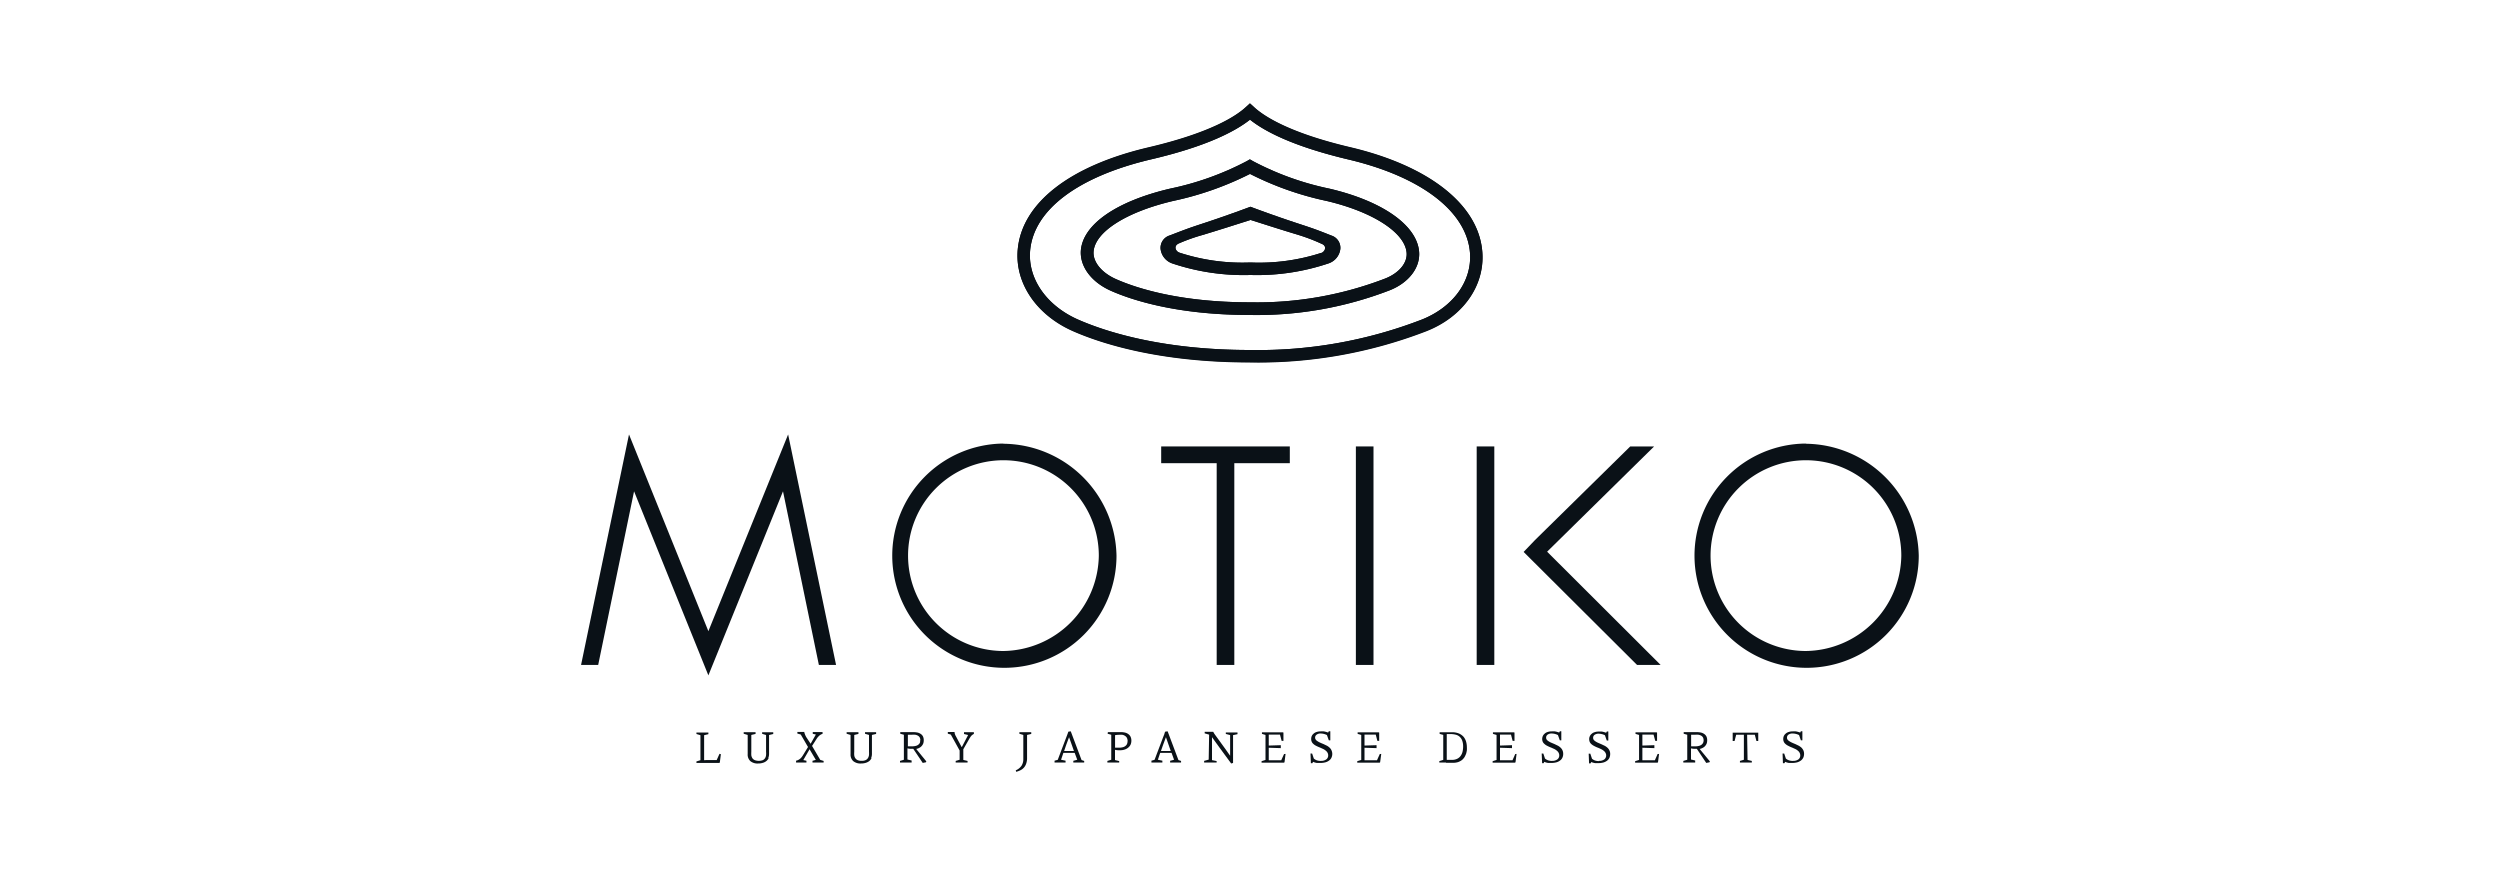 <?xml version="1.0" encoding="UTF-8"?> <svg xmlns="http://www.w3.org/2000/svg" id="Layer_1" data-name="Layer 1" viewBox="0 0 400 140"> <defs> <style>.cls-1{fill:#0a1117;}</style> </defs> <title>lopgo_clients22</title> <path class="cls-1" d="M113.05,121.61h1.62l.45-1,.22.06-.17,1.33-.07.07h-3.67l0-.24.64-.2v-4l-.64-.19v-.24h1.91v.27l-.68.16v4Z"></path> <path class="cls-1" d="M123,121.26a1.25,1.25,0,0,1-.39.51,1.51,1.51,0,0,1-.58.29,2.43,2.43,0,0,1-.73.1,1.8,1.8,0,0,1-1.24-.38,1.41,1.41,0,0,1-.43-1.13v-3.06l-.64-.19v-.25h1.9v.28l-.68.16v2.7a4.75,4.75,0,0,0,0,.56,1.26,1.26,0,0,0,.17.46.91.91,0,0,0,.38.31,1.89,1.89,0,0,0,1.3,0,.89.89,0,0,0,.36-.33,1.14,1.14,0,0,0,.15-.46,3.08,3.08,0,0,0,0-.53v-2.7l-.63-.19v-.25h1.78v.28l-.67.16v3a1.74,1.74,0,0,1-.14.72"></path> <path class="cls-1" d="M129.7,119l.84-1.48-.5-.11v-.28h1.57v.29a1,1,0,0,0-.34.15,1.44,1.44,0,0,0-.27.22,2.91,2.91,0,0,0-.24.27l-.19.29-.64,1,1.31,2.23.54.17V122H130v-.27l.53-.15-1-1.7-1,1.73.5.11V122h-1.66v-.29a1.35,1.35,0,0,0,.37-.13,1.57,1.57,0,0,0,.3-.2,2.16,2.16,0,0,0,.25-.27c.07-.1.15-.21.22-.33l.77-1.26-1.16-2-.54-.15,0-.26h1.1a1.4,1.4,0,0,0,.06.24l.09.25.11.23.1.17Z"></path> <path class="cls-1" d="M139.46,121.26a1.32,1.32,0,0,1-.38.51,1.67,1.67,0,0,1-.58.29,2.55,2.55,0,0,1-.74.1,1.82,1.82,0,0,1-1.24-.38,1.41,1.41,0,0,1-.43-1.13v-3.06l-.63-.19v-.25h1.89v.28l-.67.16v2.7a3.28,3.28,0,0,0,0,.56,1,1,0,0,0,.17.46.88.88,0,0,0,.37.31,1.51,1.51,0,0,0,.66.11,1.43,1.43,0,0,0,.64-.12.89.89,0,0,0,.36-.33,1.32,1.32,0,0,0,.16-.46,4.55,4.55,0,0,0,0-.53v-2.7l-.64-.19v-.25h1.78v.28l-.67.16v3a1.74,1.74,0,0,1-.14.72"></path> <path class="cls-1" d="M147.26,118.49a1.13,1.13,0,0,0-.09-.47.8.8,0,0,0-.28-.3,1.34,1.34,0,0,0-.44-.16,3.37,3.37,0,0,0-.58,0h-.3l-.31,0v1.85l.18,0,.19,0h.29a2.22,2.22,0,0,0,.69-.09,1,1,0,0,0,.4-.24.69.69,0,0,0,.2-.32,1.1,1.1,0,0,0,0-.35m1,3.41-.05.14-.52.11-1.52-2.26h-.45a3.09,3.09,0,0,1-.48-.07v1.78l.67.16V122H144v-.25l.62-.19v-4l-.58-.16,0-.26h2.1a3.45,3.45,0,0,1,.67.07,1.55,1.55,0,0,1,.52.23,1,1,0,0,1,.35.4,1.41,1.41,0,0,1,.12.61,1.74,1.74,0,0,1-.06.45,1.31,1.31,0,0,1-.22.4,1.16,1.16,0,0,1-.37.32,1.56,1.56,0,0,1-.56.21Z"></path> <path class="cls-1" d="M153.9,119.52l1-1.92-.66-.16v-.29h1.58v.28a1.16,1.16,0,0,0-.22.13,1.12,1.12,0,0,0-.2.18,2.1,2.1,0,0,0-.19.27,3.22,3.22,0,0,0-.21.35l-.87,1.52v1.71l.68.16V122h-1.9v-.25l.63-.19v-1.48l-1.41-2.55-.48-.14v-.27h1.08a1,1,0,0,0,.06.34,1.72,1.72,0,0,0,.17.37l.88,1.66Z"></path> <path class="cls-1" d="M164.2,122.15a1.8,1.8,0,0,1-.89,1.07,3.37,3.37,0,0,1-.72.27l-.07-.24a2.05,2.05,0,0,0,.93-.74,1.93,1.93,0,0,0,.28-1.06v-3.86l-.63-.19v-.25H165v.28l-.67.16v3.67a2.57,2.57,0,0,1-.13.89"></path> <path class="cls-1" d="M170.6,119.16l-.34,1h1.57l-.35-1-.43-1.21h0Zm.74-2.1,1.71,4.55.42.14V122h-1.74v-.27l.63-.17-.41-1.1h-1.81l-.37,1.1.72.15V122h-1.76v-.29l.51-.14,1.43-3.77c.05-.12.09-.24.13-.35a3.37,3.37,0,0,0,.13-.38l.38-.06Z"></path> <path class="cls-1" d="M180.42,118.58a1.19,1.19,0,0,0-.1-.49.78.78,0,0,0-.29-.33,1.13,1.13,0,0,0-.43-.19,2.56,2.56,0,0,0-.58,0,2.87,2.87,0,0,0-.61.06v2l.34,0H179a2.36,2.36,0,0,0,.71-.09,1.06,1.06,0,0,0,.42-.24.74.74,0,0,0,.22-.34,1.26,1.26,0,0,0,.06-.38m-3.15-1.44h2.1a2.8,2.8,0,0,1,.67.08,1.4,1.4,0,0,1,.52.25,1.06,1.06,0,0,1,.35.43,1.46,1.46,0,0,1,.12.62,1.62,1.62,0,0,1-.11.58,1.35,1.35,0,0,1-.35.48,1.63,1.63,0,0,1-.56.33,2.15,2.15,0,0,1-.79.13h-.33a3.27,3.27,0,0,1-.48-.07v1.64l.67.16V122h-1.89v-.25l.62-.19v-4l-.58-.16Z"></path> <path class="cls-1" d="M186.1,119.16l-.35,1h1.57l-.35-1-.42-1.21h0Zm.74-2.1,1.71,4.55.42.14V122h-1.75v-.27l.63-.17-.4-1.1h-1.82l-.37,1.1.72.15V122h-1.75v-.29l.5-.14,1.43-3.77.14-.35c0-.12.08-.24.12-.38l.38-.06Z"></path> <path class="cls-1" d="M196.82,121c0-.57,0-1.13,0-1.7s0-1.13,0-1.69l-.69-.18v-.24H198v.28l-.71.15c0,.72,0,1.46,0,2.22s0,1.5,0,2.23l-.3.09-1.91-2.6-1.16-1.61h0l0,3.67.74.15V122h-2v-.26l.73-.2.07-4-.71-.2,0-.25h1.37a2.58,2.58,0,0,0,.25.42l1.66,2.29.79,1.12Z"></path> <path class="cls-1" d="M205.69,120.63l-.17,1.33-.08.07h-3.59l0-.24.63-.2v-4l-.57-.17,0-.25h3.37l.07.05,0,1.32-.29,0-.26-1h-1.8v1.75l1.93-.06v.47l-1.93-.06v2h2l.45-1Z"></path> <path class="cls-1" d="M211.33,121.74a1.38,1.38,0,0,0,.88-.24.77.77,0,0,0,.3-.63.87.87,0,0,0-.09-.4,1,1,0,0,0-.26-.33,2,2,0,0,0-.4-.28l-.53-.24a6.26,6.26,0,0,1-.67-.3,1.71,1.71,0,0,1-.44-.31.91.91,0,0,1-.25-.35,1,1,0,0,1-.08-.44,1.13,1.13,0,0,1,.09-.45,1.07,1.07,0,0,1,.29-.38,1.25,1.25,0,0,1,.48-.27,2.09,2.09,0,0,1,.69-.1,3.06,3.06,0,0,1,.47,0,4.06,4.06,0,0,1,.69.19l.11-.21h.24l0,1.45-.24,0-.3-.84a2.31,2.31,0,0,0-1-.25,1,1,0,0,0-.64.18.55.55,0,0,0-.25.5.47.47,0,0,0,.09.28.72.72,0,0,0,.25.24,2.23,2.23,0,0,0,.42.24c.16.08.36.16.58.25l.56.27a2.2,2.2,0,0,1,.44.33,1.21,1.21,0,0,1,.29.43,1.4,1.4,0,0,1,0,1.11,1.11,1.11,0,0,1-.35.46,1.73,1.73,0,0,1-.59.31,2.88,2.88,0,0,1-.83.11H211l-.3,0a2.06,2.06,0,0,1-.32-.07,2,2,0,0,1-.29-.11l-.11.22h-.24l-.06-1.55.26,0,.27.81a1.52,1.52,0,0,0,.54.3,2.29,2.29,0,0,0,.56.08"></path> <path class="cls-1" d="M221,120.63l-.18,1.33-.07.07h-3.59l0-.24.64-.2v-4l-.58-.17,0-.25h3.37l.08.05,0,1.32-.29,0-.26-1h-1.8v1.75l1.93-.06v.47l-1.93-.06v2h2l.45-1Z"></path> <path class="cls-1" d="M231.48,121.58l.18,0h.64a1.86,1.86,0,0,0,.86-.18,1.41,1.41,0,0,0,.55-.47,1.86,1.86,0,0,0,.3-.67,3.5,3.5,0,0,0,.09-.8,2.71,2.71,0,0,0-.16-1,1.53,1.53,0,0,0-.43-.61,1.42,1.42,0,0,0-.64-.31,3.19,3.19,0,0,0-.77-.09h-.34l-.28,0Zm-.13.43h-1.06l0-.23.63-.2v-4l-.27-.07-.31-.09,0-.26.29,0h.53l.59,0h.55a2.78,2.78,0,0,1,1.15.21,2.09,2.09,0,0,1,.74.54,2.24,2.24,0,0,1,.39.77,3.26,3.26,0,0,1,.12.87,4.42,4.42,0,0,1,0,.49,3.89,3.89,0,0,1-.12.55,4.34,4.34,0,0,1-.25.54,2.27,2.27,0,0,1-.41.47,2.52,2.52,0,0,1-.61.33,2.68,2.68,0,0,1-.85.12h-1.09"></path> <path class="cls-1" d="M242.65,120.63l-.17,1.33-.08.07h-3.58l0-.24.63-.2v-4l-.58-.17,0-.25h3.37l.08.05,0,1.32-.3,0-.26-1H240v1.75l1.92-.06v.47l-1.92-.06v2h2l.44-1Z"></path> <path class="cls-1" d="M248.3,121.74a1.38,1.38,0,0,0,.88-.24.77.77,0,0,0,.3-.63.87.87,0,0,0-.09-.4,1,1,0,0,0-.26-.33,2,2,0,0,0-.4-.28l-.53-.24a5.47,5.47,0,0,1-.67-.3,1.71,1.71,0,0,1-.44-.31.94.94,0,0,1-.26-.35,1.19,1.19,0,0,1-.08-.44,1.14,1.14,0,0,1,.1-.45,1.07,1.07,0,0,1,.29-.38,1.18,1.18,0,0,1,.48-.27,2,2,0,0,1,.69-.1,3.16,3.16,0,0,1,.47,0,4.06,4.06,0,0,1,.69.19l.11-.21h.23l0,1.45-.24,0-.3-.84a2.31,2.31,0,0,0-1-.25,1.07,1.07,0,0,0-.65.18.57.57,0,0,0-.24.5.54.54,0,0,0,.08.28,1,1,0,0,0,.25.24,2.61,2.61,0,0,0,.42.24l.59.25.56.27a2.2,2.2,0,0,1,.44.33,1.36,1.36,0,0,1,.29.43,1.33,1.33,0,0,1,.1.54,1.32,1.32,0,0,1-.11.57,1.11,1.11,0,0,1-.35.46,1.77,1.77,0,0,1-.58.31,3,3,0,0,1-.84.11H248l-.3,0a2.06,2.06,0,0,1-.32-.07,2,2,0,0,1-.29-.11l-.11.22h-.24l-.07-1.55.26,0,.27.81a1.65,1.65,0,0,0,.55.3,2.29,2.29,0,0,0,.56.08"></path> <path class="cls-1" d="M255.81,121.74a1.39,1.39,0,0,0,.89-.24.82.82,0,0,0,.2-1,1,1,0,0,0-.25-.33,2.11,2.11,0,0,0-.41-.28c-.16-.08-.33-.16-.53-.24a5.27,5.27,0,0,1-.66-.3,2,2,0,0,1-.45-.31,1,1,0,0,1-.25-.35,1.19,1.19,0,0,1-.08-.44,1,1,0,0,1,.1-.45,1,1,0,0,1,.29-.38,1.12,1.12,0,0,1,.48-.27,2,2,0,0,1,.69-.1,3.26,3.26,0,0,1,.47,0,4.24,4.24,0,0,1,.68.19l.12-.21h.23l0,1.45-.25,0-.29-.84a2.38,2.38,0,0,0-1-.25,1.07,1.07,0,0,0-.65.18.57.57,0,0,0-.24.5.54.54,0,0,0,.08.28,1,1,0,0,0,.25.24,2.61,2.61,0,0,0,.42.24l.58.25.57.27a2.53,2.53,0,0,1,.44.33,1.55,1.55,0,0,1,.29.43,1.33,1.33,0,0,1,.1.54,1.48,1.48,0,0,1-.11.57,1.2,1.2,0,0,1-.35.46,1.83,1.83,0,0,1-.59.31,2.88,2.88,0,0,1-.83.11h-.23l-.3,0a2.06,2.06,0,0,1-.32-.07,1.6,1.6,0,0,1-.29-.11l-.12.22h-.24l-.06-1.55.26,0,.27.81a1.56,1.56,0,0,0,.55.3,2.22,2.22,0,0,0,.55.08"></path> <path class="cls-1" d="M265.45,120.63l-.17,1.33-.08.07h-3.58l0-.24.63-.2v-4l-.57-.17,0-.25h3.37l.08.05,0,1.32-.29,0-.27-1h-1.79v1.75l1.92-.06v.47l-1.92-.06v2h2l.44-1Z"></path> <path class="cls-1" d="M272.58,118.49a1.13,1.13,0,0,0-.09-.47.8.8,0,0,0-.28-.3,1.34,1.34,0,0,0-.44-.16,3.37,3.37,0,0,0-.58,0h-.3l-.31,0v1.85l.18,0,.19,0h.29a2.11,2.11,0,0,0,.68-.09,1,1,0,0,0,.41-.24.78.78,0,0,0,.2-.32,1.1,1.1,0,0,0,.05-.35m1,3.41-.05.14-.53.11-1.51-2.26h-.45a3.27,3.27,0,0,1-.48-.07v1.78l.67.16V122h-1.9v-.25l.63-.19v-4l-.57-.16,0-.26h2.1a3.45,3.45,0,0,1,.67.07,1.55,1.55,0,0,1,.52.23,1.13,1.13,0,0,1,.35.4,1.41,1.41,0,0,1,.12.61,1.74,1.74,0,0,1-.06.45,1.31,1.31,0,0,1-.22.4,1.16,1.16,0,0,1-.37.32,1.63,1.63,0,0,1-.56.21Z"></path> <path class="cls-1" d="M279.61,121.59l.68.16V122h-1.9v-.25l.63-.19v-4h-1.23l-.26,1-.3,0,0-1.33.08,0,.48,0h2.94l.51,0,.08,0,0,1.33-.29,0-.26-1h-1.23Z"></path> <path class="cls-1" d="M286.86,121.74a1.41,1.41,0,0,0,.89-.24.76.76,0,0,0,.29-.63.87.87,0,0,0-.09-.4.91.91,0,0,0-.26-.33,1.77,1.77,0,0,0-.4-.28l-.53-.24a5.27,5.27,0,0,1-.66-.3,1.78,1.78,0,0,1-.45-.31.91.91,0,0,1-.25-.35,1,1,0,0,1-.08-.44,1.13,1.13,0,0,1,.09-.45,1.07,1.07,0,0,1,.29-.38,1.25,1.25,0,0,1,.48-.27,2.09,2.09,0,0,1,.69-.1,3.06,3.06,0,0,1,.47,0,4.06,4.06,0,0,1,.69.19l.11-.21h.24l0,1.45-.24,0-.29-.84a2.39,2.39,0,0,0-1.05-.25,1.05,1.05,0,0,0-.64.18.57.57,0,0,0-.24.5.46.46,0,0,0,.08.28.83.83,0,0,0,.25.24,2.61,2.61,0,0,0,.42.24c.16.08.36.16.58.25l.56.27a2.61,2.61,0,0,1,.45.33,1.8,1.8,0,0,1,.29.43,1.33,1.33,0,0,1,.1.54,1.48,1.48,0,0,1-.11.57,1.31,1.31,0,0,1-.35.46,1.94,1.94,0,0,1-.59.31,3,3,0,0,1-.84.11h-.22l-.31,0a2,2,0,0,1-.31-.07,1.6,1.6,0,0,1-.29-.11l-.12.22h-.24l-.06-1.55.26,0,.27.81a1.56,1.56,0,0,0,.55.3,2.15,2.15,0,0,0,.55.08"></path> <path class="cls-1" d="M200,19.14c-2.31,1.83-6.86,4.25-15.75,6.34-11.74,2.75-18.82,8.06-19.43,14.57-.41,4.5,2.6,8.85,7.67,11.09C176.61,52.94,185.62,56,200,56a72.62,72.62,0,0,0,27.51-4.87c5-2,8-6.14,7.69-10.63-.48-6.63-7.78-12.24-19.53-15C206.85,23.4,202.32,21,200,19.14M200,58c-14.78,0-24.09-3.14-28.32-5-5.87-2.58-9.34-7.72-8.84-13.07.68-7.42,8.32-13.36,20.94-16.32,9.91-2.32,14-5,15.54-6.43l.67-.61.67.61c1.53,1.41,5.57,4.11,15.46,6.43,12.64,3,20.51,9.24,21.06,16.78.39,5.37-3.12,10.31-8.94,12.61A74.7,74.7,0,0,1,200,58"></path> <path class="cls-1" d="M200,19.15c-2.31,1.83-6.86,4.25-15.75,6.33-11.74,2.75-18.82,8.06-19.42,14.57-.42,4.5,2.6,8.84,7.67,11.08C176.61,52.94,185.63,56,200,56a72.66,72.66,0,0,0,27.51-4.88c5-2,8-6.13,7.69-10.62-.48-6.63-7.78-12.24-19.53-15C206.85,23.4,202.32,21,200,19.15Zm0,38.79c-14.78,0-24.08-3.13-28.32-5-5.86-2.59-9.33-7.72-8.84-13.07.69-7.41,8.32-13.36,20.94-16.31,9.92-2.33,14-5,15.54-6.43l.67-.61.67.61c1.52,1.41,5.57,4.11,15.46,6.43,12.63,3,20.5,9.23,21.05,16.77.39,5.36-3.12,10.31-8.94,12.6A74.61,74.61,0,0,1,200,57.94Z"></path> <path class="cls-1" d="M200,27.82a50.27,50.27,0,0,1-12.28,4.32c-7.45,1.75-12.45,4.91-12.75,8.06-.15,1.69,1.27,3.44,3.62,4.48,3.12,1.38,10.06,3.69,21.43,3.69a57,57,0,0,0,21.6-3.8c2.21-.87,3.56-2.48,3.44-4.1-.23-3.24-5.39-6.58-12.83-8.33A49.52,49.52,0,0,1,200,27.82m0,22.58c-11.74,0-19-2.43-22.25-3.87s-5-4-4.81-6.51c.39-4.16,5.73-7.84,14.3-9.85a46.48,46.48,0,0,0,12.24-4.39l.5-.29.5.29a45.92,45.92,0,0,0,12.19,4.39c8.57,2,14.08,5.9,14.39,10.15.19,2.52-1.67,4.93-4.72,6.13A59.07,59.07,0,0,1,200,50.4"></path> <path class="cls-1" d="M200,27.83a50.6,50.6,0,0,1-12.27,4.32c-7.45,1.74-12.46,4.9-12.75,8.05-.16,1.68,1.27,3.44,3.61,4.47,3.13,1.38,10.06,3.7,21.43,3.7a57.21,57.21,0,0,0,21.6-3.8c2.21-.87,3.56-2.48,3.44-4.1-.24-3.24-5.39-6.58-12.83-8.32A49.93,49.93,0,0,1,200,27.83Zm0,22.56c-11.74,0-19-2.42-22.24-3.86s-5.05-4-4.82-6.51c.39-4.16,5.74-7.84,14.31-9.84a46.76,46.76,0,0,0,12.23-4.39l.5-.29.5.29a46.28,46.28,0,0,0,12.19,4.39c8.56,2,14.07,5.89,14.39,10.14.18,2.52-1.67,4.93-4.72,6.13A59.08,59.08,0,0,1,200,50.39Z"></path> <polygon class="cls-1" points="113.34 100.99 100.64 69.51 92.97 106.39 95.71 106.39 101.45 78.61 113.34 108.06 125.28 78.61 131.02 106.39 133.77 106.39 126.1 69.51 113.34 100.99"></polygon> <path class="cls-1" d="M160.52,104.16a15.26,15.26,0,1,1,15.29-15.25,15.48,15.48,0,0,1-15.29,15.25m0-33.19a17.94,17.94,0,1,0,18.12,17.94A18.26,18.26,0,0,0,160.52,71"></path> <polygon class="cls-1" points="185.79 74.11 194.67 74.11 194.67 106.39 197.49 106.39 197.49 74.11 206.37 74.11 206.37 71.43 185.79 71.43 185.79 74.11"></polygon> <rect class="cls-1" x="216.94" y="71.43" width="2.82" height="34.96"></rect> <rect class="cls-1" x="236.27" y="71.43" width="2.82" height="34.96"></rect> <path class="cls-1" d="M288.92,104.16a15.26,15.26,0,1,1,15.29-15.25,15.47,15.47,0,0,1-15.29,15.25m0-33.19A17.94,17.94,0,1,0,307,88.91,18.26,18.26,0,0,0,288.92,71"></path> <polygon class="cls-1" points="264.66 71.43 260.84 71.43 245.6 86.41 243.78 88.31 261.84 106.3 261.93 106.39 265.7 106.39 247.54 88.27 264.66 71.43"></polygon> <path class="cls-1" d="M211.41,40.46A32.4,32.4,0,0,1,200.1,42H200a32.34,32.34,0,0,1-11.3-1.58c-.64-.23-1-1.13,0-1.51a30,30,0,0,1,3.72-1.32c3.07-.93,4.91-1.53,7.68-2.4h0c2.77.87,4.6,1.47,7.68,2.4A30.31,30.31,0,0,1,211.44,39c.95.38.61,1.28,0,1.51M213,37.68c-2.23-.89-2.92-1.14-5.12-1.86-4.31-1.41-7.81-2.74-7.81-2.74h0s-3.51,1.33-7.82,2.74c-2.2.72-2.89,1-5.12,1.86a2.07,2.07,0,0,0-1.44,2.16,2.78,2.78,0,0,0,1.88,2.31A35.73,35.73,0,0,0,200,44h.13a35.79,35.79,0,0,0,12.46-1.87,2.79,2.79,0,0,0,1.87-2.31A2.07,2.07,0,0,0,213,37.68"></path> <path class="cls-1" d="M211.4,40.46A32.34,32.34,0,0,1,200.1,42H200a32.38,32.38,0,0,1-11.3-1.58c-.64-.23-1-1.13,0-1.51a28.37,28.37,0,0,1,3.71-1.31c3.07-.93,4.91-1.53,7.68-2.41h0c2.76.88,4.6,1.48,7.67,2.41A29.15,29.15,0,0,1,211.44,39C212.38,39.33,212,40.23,211.4,40.46ZM213,37.68c-2.23-.89-2.92-1.13-5.12-1.85-4.31-1.41-7.81-2.75-7.81-2.75h0s-3.51,1.34-7.81,2.75c-2.2.72-2.89,1-5.13,1.85a2.07,2.07,0,0,0-1.43,2.16,2.8,2.8,0,0,0,1.87,2.31A36,36,0,0,0,200,44h.13a35.93,35.93,0,0,0,12.45-1.86,2.79,2.79,0,0,0,1.87-2.31A2.06,2.06,0,0,0,213,37.68Z"></path> </svg> 